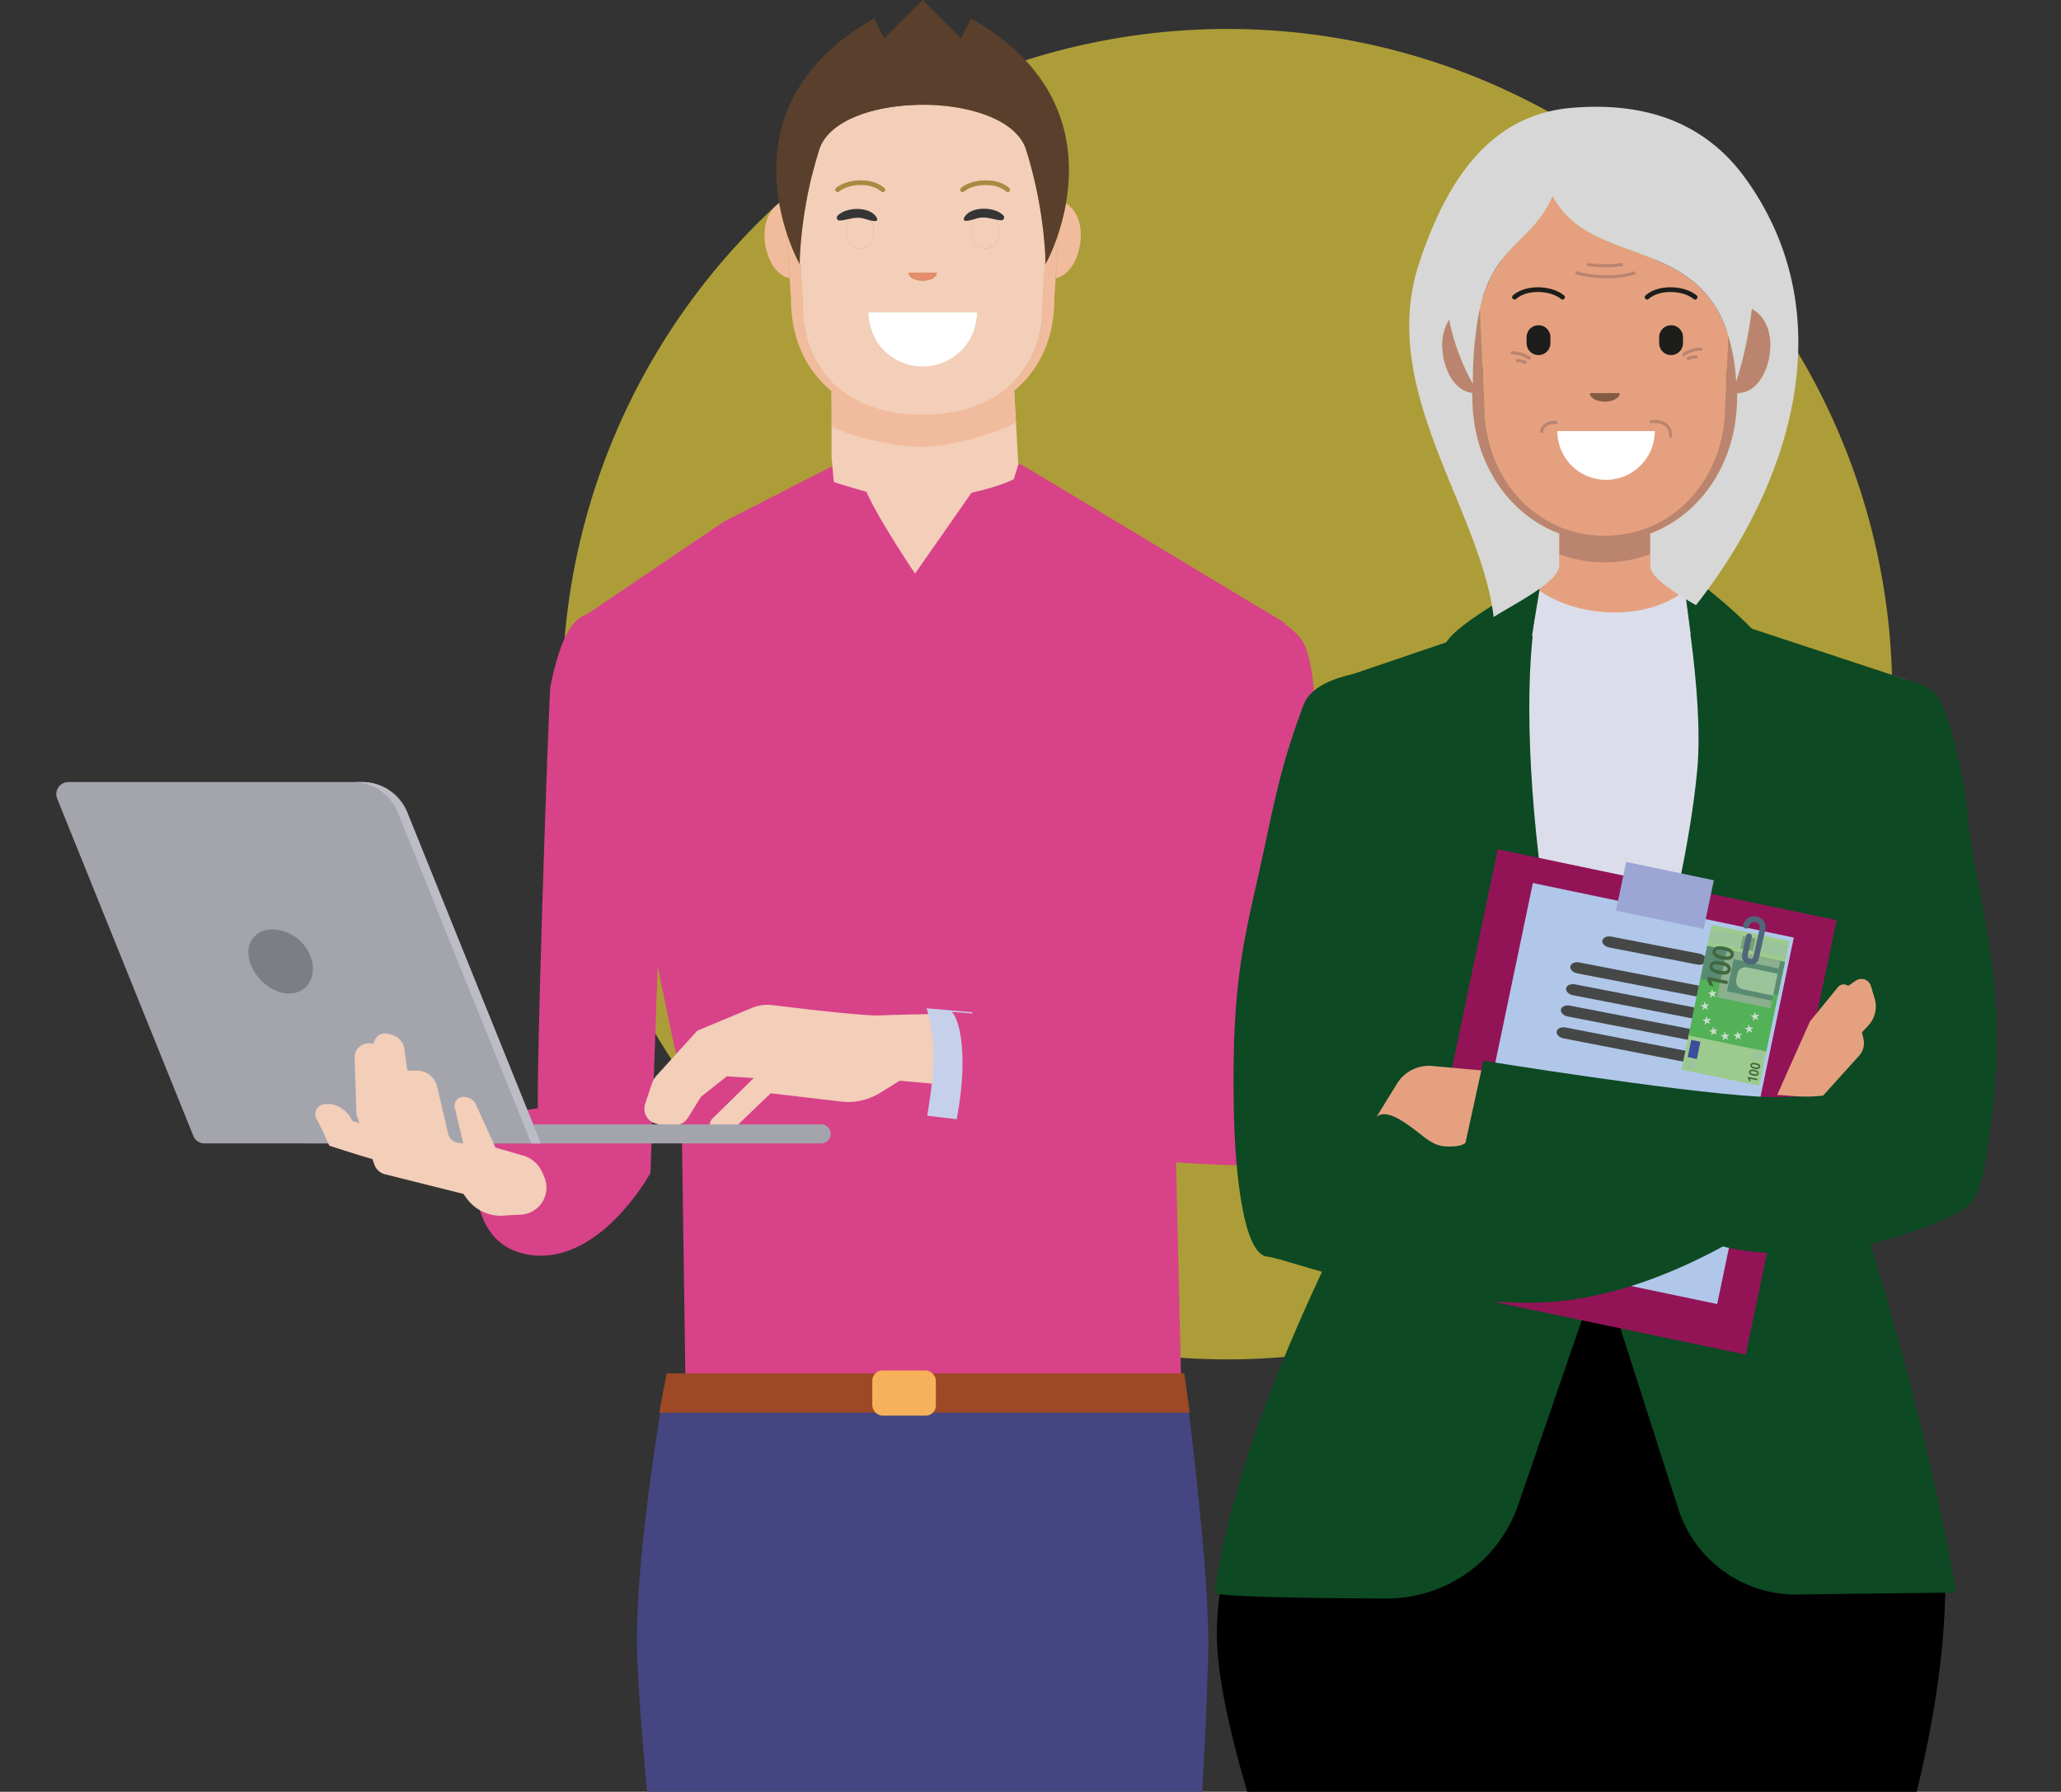 <svg xmlns="http://www.w3.org/2000/svg" width="659" height="573"><rect width="100%" height="100%" fill="#333333" stroke="none"/><defs><linearGradient id="b" x1="139.953" y1="-158.586" x2="135.934" y2="-156.855" gradientUnits="objectBoundingBox"><stop offset="0" stop-color="#e74011"/><stop offset="1" stop-color="#921457"/></linearGradient><linearGradient id="c" x1="179.391" y1="-187.227" x2="175.214" y2="-185.584" gradientUnits="objectBoundingBox"><stop offset="0" stop-color="#e7edf9"/><stop offset="1" stop-color="#b0c7e9"/></linearGradient><linearGradient id="d" x1="851.999" y1="-727.488" x2="851.336" y2="-723.808" gradientUnits="objectBoundingBox"><stop offset="0" stop-color="#e7edf9"/><stop offset="1" stop-color="#9ba6d4"/></linearGradient><clipPath id="a"><path data-name="Rectangle 17" transform="translate(418 42)" fill="#fff" d="M0 0h659v573H0z"/></clipPath></defs><g data-name="Groupe de masques 1" transform="translate(-418 -42)" clip-path="url(#a)"><g data-name="Groupe 21"><path data-name="Tracé 1" d="M934.473 275.51c-7.43-12.55-18.39-29.38-26.46-43.3" fill="#a5724c"/><g data-name="Groupe 19" transform="translate(436.003 42)"><ellipse data-name="Ellipse 1" cx="212.63" cy="212.73" rx="212.63" ry="212.73" transform="translate(161.78 9.26)" fill="#ffe53c" opacity=".6"/><g data-name="Groupe 7"><path data-name="Tracé 2" d="M392.84 199.2l-84.3-50.69h-59.31l-35.78 18.31-43.61 29.52c7.41 36.8 29.41 150.17 29.9 146.27l1.58 109.9 158.55-1.71-2.68-115.01c9.66-48.36 20.7-82.1 35.64-136.59z" fill="#d84289"/><path data-name="Tracé 3" d="M306.15 153.24s-3.59 2.09-13.52 4.35c-3.37 4.88-18.06 25.84-18.06 25.84s-11.8-17.5-15.52-26.14c-8.02-2.27-10.45-3.17-10.45-3.17l-.72-8.09v-36.4l57.28-4.92 2.45 43.82-1.46 4.73z" fill="#f3ceb9"/><path data-name="Tracé 4" d="M258.99 895.48l2.3 48.84-25.97-2.3-2.08-44.85z" fill="#472b42"/><path data-name="Tracé 5" d="M299.67 894.08l1.24 49.9 24.29-4.87.27-45.03z" fill="#472b42"/><path data-name="Tracé 6" d="M195.16 439.4c-4.71 27.37-10.33 66.19-9.42 90.88 2.59 69.99 45.12 407.05 45.12 407.05l34.2-.16 12.67-293.32 16.93 291.29 35.34-1.16s34.42-264.19 38.32-404.48c.56-20.24-3.94-60.71-7.68-90.09H195.16z" fill="#454581"/><path data-name="Tracé 7" d="M362.43 451.76c-.6-4.34-1.2-8.57-1.78-12.55H195.16c-.78 3.94-1.59 8.16-2.38 12.55z" fill="#9d4925"/><rect data-name="Rectangle 1" width="20.34" height="14.45" rx="3.27" transform="translate(260.91 438.26)" fill="#f6b15a"/><path data-name="Tracé 8" d="M183.07 379.66a1.4 1.4 0 01-.34-.05l-21.67-6.84a1.116 1.116 0 01.67-2.13l21.67 6.84a1.116 1.116 0 01-.33 2.18z" fill="#4e4f96"/><path data-name="Tracé 9" d="M364.04 311.24h-.07a1.125 1.125 0 01-1.05-1.18A236.061 236.061 0 01380.86 232c7.64-17.91 14.92-27.78 14.99-27.88a1.115 1.115 0 011.79 1.33c-.29.38-28.57 39.15-32.5 104.74a1.123 1.123 0 01-1.11 1.05z" fill="#4e4f96"/><path data-name="Tracé 10" d="M182.48 269.42a1.122 1.122 0 01-1.07-.79c-2.57-8.45-16.03-26.08-16.17-26.26a1.113 1.113 0 111.77-1.35c.56.74 13.84 18.13 16.53 26.97a1.111 1.111 0 01-.74 1.39 1.248 1.248 0 01-.32.05z" fill="#4e4f96"/><g data-name="Groupe 2"><path data-name="Tracé 11" d="M358.11 982.74a17.689 17.689 0 00-2.58-8.26l-21.4-34.91.62-3.45a8.971 8.971 0 00-6.87-10.35 34.694 34.694 0 00-14.25-.17 8.9 8.9 0 00-7.09 9.41 17.271 17.271 0 01-.1 5.41c-.93 1.77-5.27 3.15-5.65-.97v-2.02a6.073 6.073 0 00-3.82 4.62 92.047 92.047 0 00-.33 26.86 5.584 5.584 0 003.65 4.57c3.87 1.4 9.92 3.66 10.11 4.24.28.85 5.37 10.74 5.37 10.74s11.59 10.07 31.15 7.28c10.38-1.48 11.52-7.28 11.52-7.28l-.32-5.72z" fill="#3360aa"/><path data-name="Tracé 12" d="M358.11 982.74a17.736 17.736 0 00-1.09-5.2c-.82 1.71-3.41 5.22-11.17 6.33-19.57 2.8-31.15-7.28-31.15-7.28s-5.09-9.89-5.37-10.74c-.23-.68-9.64-4.33-13.42-5.77.12 2.91.37 5.86.73 8.82a5.612 5.612 0 003.65 4.58c3.87 1.4 9.91 3.66 10.11 4.24.28.85 5.37 10.74 5.37 10.74s11.59 10.07 31.15 7.28c10.38-1.48 11.52-7.28 11.52-7.28l-.32-5.72z" fill="#c7d0ea"/><g data-name="Groupe 1" fill="#aab9e0"><path data-name="Tracé 13" d="M319.79 947.04a1.12 1.12 0 01-1.08-.84 1.109 1.109 0 01.81-1.35c4.86-1.23 10.39-2.29 14.63-.82a1.116 1.116 0 11-.73 2.11c-3.7-1.28-9.07-.21-13.35.88a1.24 1.24 0 01-.27.03z"/><path data-name="Tracé 14" d="M317.67 940.89a1.12 1.12 0 01-1.08-.84 1.109 1.109 0 01.81-1.35c4.86-1.23 10.4-2.29 14.63-.82a1.116 1.116 0 11-.73 2.11c-3.7-1.28-9.08-.21-13.35.88a1.24 1.24 0 01-.27.03z"/><path data-name="Tracé 15" d="M323.18 953.4a1.12 1.12 0 01-1.08-.84 1.109 1.109 0 01.81-1.35c4.86-1.23 10.4-2.29 14.63-.82a1.116 1.116 0 11-.73 2.11c-3.69-1.28-9.07-.21-13.35.88a1.24 1.24 0 01-.27.03z"/><path data-name="Tracé 16" d="M326.57 959.76a1.12 1.12 0 01-1.08-.84 1.109 1.109 0 01.81-1.35c4.86-1.23 10.4-2.29 14.63-.82a1.116 1.116 0 11-.73 2.11c-3.7-1.28-9.08-.21-13.35.88a1.24 1.24 0 01-.27.03z"/><path data-name="Tracé 17" d="M329.96 966.12a1.12 1.12 0 01-1.08-.84 1.109 1.109 0 01.81-1.35c4.86-1.23 10.4-2.29 14.63-.82a1.116 1.116 0 11-.73 2.11c-3.7-1.28-9.07-.21-13.35.88a1.24 1.24 0 01-.27.03z"/></g></g><g data-name="Groupe 4"><path data-name="Tracé 18" d="M265.07 937.16c2.08 7.36 5.03 17.96 3.06 27.32a5.9 5.9 0 01-3.6 4.27c-2.74 1.08-7.51 3.09-13.88 6.2-10.38 5.09-18.74 15.85-27.34 17.38-19.07 3.39-32.21.85-32.85-1.7s-1.91-7.21-.21-11.23c.76-1.8 16.95-15.9 18.65-17.59s17.59-25.43 17.59-25.43l-.57-5.09a5.665 5.665 0 015.69-6.29l6.94.07a7.255 7.255 0 017.18 7.51l-.17 4.86s8.27 5.72 11.66 5.09 3.55-5.34 3.55-5.34l4.3-.03z" fill="#3360aa"/><path data-name="Tracé 19" d="M249.16 962.67c-10.38 5.09-18.74 15.85-27.34 17.38-16.05 2.85-27.89 1.51-31.63-.51-1.62 4-.37 8.59.26 11.11.64 2.54 13.78 5.09 32.85 1.7 8.6-1.53 16.95-12.29 27.34-17.38 6.36-3.12 11.14-5.12 13.88-6.2a5.846 5.846 0 003.59-4.23 38.279 38.279 0 00.67-8.38 88.947 88.947 0 00-19.62 6.52z" fill="#c7d0ea"/><g data-name="Groupe 3" fill="#aab9e0"><path data-name="Tracé 20" d="M236.87 944.92a1.108 1.108 0 01-.82-.36c-2.24-2.42-7.91-3.62-10.14-3.07a1.113 1.113 0 11-.54-2.16c2.84-.71 9.41.56 12.32 3.72a1.121 1.121 0 01-.06 1.58 1.108 1.108 0 01-.76.3z"/><path data-name="Tracé 21" d="M233.06 950.01a1.108 1.108 0 01-.82-.36c-2.24-2.42-7.91-3.62-10.14-3.07a1.113 1.113 0 11-.54-2.16c2.84-.71 9.41.56 12.32 3.72a1.121 1.121 0 01-.06 1.58 1.108 1.108 0 01-.76.3z"/><path data-name="Tracé 22" d="M229.24 955.09a1.108 1.108 0 01-.82-.36c-2.24-2.42-7.91-3.62-10.14-3.07a1.113 1.113 0 11-.54-2.16c2.84-.71 9.41.57 12.32 3.72a1.121 1.121 0 01-.06 1.58 1.108 1.108 0 01-.76.3z"/><path data-name="Tracé 23" d="M225.43 960.18a1.108 1.108 0 01-.82-.36c-2.24-2.42-7.91-3.63-10.14-3.07a1.113 1.113 0 11-.54-2.16c2.84-.71 9.41.57 12.32 3.72a1.121 1.121 0 01-.06 1.58 1.108 1.108 0 01-.76.3z"/><path data-name="Tracé 24" d="M221.61 965.27a1.108 1.108 0 01-.82-.36c-2.24-2.42-7.91-3.62-10.14-3.07a1.113 1.113 0 11-.54-2.16c2.84-.71 9.41.57 12.32 3.72a1.121 1.121 0 01-.06 1.58 1.108 1.108 0 01-.76.3z"/></g></g><path data-name="Tracé 25" d="M192.69 297.2c-10.68-38.04-18.45-91.28-22.85-100.86-3.52 1.29-8.08 4.44-11.85 23.22-.45 2.25-4.33 114.4-4.01 134.84a65.207 65.207 0 00-18.51 5.45s-8.8 36.25 14.43 41.17 40.08-25.91 40.08-25.91l2.72-77.92z" fill="#d84289"/><path data-name="Tracé 26" d="M286.86 324.15s-16.89.29-23.48.57c-5.23.23-26.01-2.26-34.33-3.29a13.169 13.169 0 00-6.71.92l-17.37 7.24-13.02 14.35a7.247 7.247 0 00-1.49 2.54l-2.18 6.53a4.916 4.916 0 003.36 6.29l1.29.35 3.4.41a5.927 5.927 0 005.75-2.77l4.02-6.51 8.3-6.59 8.59.57-13.23 13a2.653 2.653 0 001.22 4.47l.13.03a6.123 6.123 0 005.74-1.53l11.58-11.11 22.51 2.65a19.291 19.291 0 0012.42-2.76l6.3-3.9 19.47 1.72-2.29-23.19z" fill="#f3ceb9"/><path data-name="Tracé 27" d="M292.87 323.72l-14.6-1.29c3.39 11.06 2.46 20.48.22 34.36l15.89 1.93-1.5-35z" fill="#c7d0ea"/><g data-name="Groupe 5"><path data-name="Tracé 28" d="M244.56 359.56H80.13v6.09h164.43a3.05 3.05 0 100-6.1z" fill="#a4a4ad"/><path data-name="Tracé 29" d="M154.92 365.65H47.38a3.837 3.837 0 01-3.57-2.41L.28 255.39a3.857 3.857 0 013.57-5.3h93.94a15.569 15.569 0 0114.44 9.74l42.7 105.82z" fill="#a4a4ad"/><path data-name="Tracé 30" d="M112.22 259.84a15.569 15.569 0 00-14.44-9.74h-3.03a15.569 15.569 0 0114.44 9.74l42.7 105.82h3.03z" fill="#bcbcc7"/><path data-name="Tracé 31" d="M81.8 307.47c1.21 5.67-2.09 10.26-7.35 10.26s-10.91-4.6-12.6-10.26 1.6-10.26 7.35-10.26a13.49 13.49 0 0112.6 10.26z" fill="#7d7d86"/></g><g data-name="Groupe 6" fill="#f3ceb9"><path data-name="Tracé 32" d="M95.39 338.32c.21 6.71.59 18.1.59 18.1l5.72 16a4.9 4.9 0 003.43 3.11l25.02 6.26 1.2 1.61a13.4 13.4 0 0011.59 5.36c1.77-.12 3.7-.23 5.61-.33a8.644 8.644 0 007.48-12.04l-.61-1.41a9.635 9.635 0 00-6.19-5.45l-8.82-2.55-6.23-13.76a4.048 4.048 0 00-2.71-2.26l-.54-.13a2.879 2.879 0 00-3.5 3.46l2.71 11.37-1.79-.25a3.614 3.614 0 01-3.03-2.76l-3.56-15.23a6.51 6.51 0 00-6.21-5.02l-3.3-.06-.98-6.99a5.323 5.323 0 00-3.81-4.37l-1.36-.39a3.59 3.59 0 00-4.55 3.09l-1.53-.04a4.526 4.526 0 00-4.63 4.67z"/><path data-name="Tracé 33" d="M99.34 359.93l-4.69-1.47a9.675 9.675 0 00-5.28-4.99 7.577 7.577 0 00-4.21-.21 3.141 3.141 0 00-1.95 4.6c2.11 3.69 2.49 5.29 4.1 8.52 0 0 15.25 4.99 15.25 4.55s-3.23-11-3.23-11z"/></g><path data-name="Tracé 34" d="M397.71 203.94c-5.27-6.07-13.13-9.09-13.13-9.09s-19.63 60.27-22.21 83.46c-1.5 13.53-5.16 32.32-7.94 45.63-3.78.35-7.5.79-10.9 1.18-17.47 2-57.22-1.55-57.22-1.55 3.44 3.44 5.65 19.2 0 41.39 0 0 87.16 9.93 101.64 7.24 4.86-.9 10.84-17.88 10.56-33.91s10.81-120.98-.8-134.36z" fill="#d84289"/><path data-name="Tracé 35" d="M319.53 89.01c4.7-1.05 7.51-6.66 7.99-12.33.36-4.32-.75-9.09-4.67-11.7a70.915 70.915 0 01-2.4 9.59l-.92 14.44z" fill="#f0bc9d"/><path data-name="Tracé 36" d="M231.16 64.99c-3.91 2.61-5.02 7.37-4.66 11.69.47 5.67 3.29 11.28 7.99 12.33l-.91-14.38a69.757 69.757 0 01-2.42-9.64z" fill="#f0bc9d"/><path data-name="Tracé 37" d="M238.73 98.15l-.93-16.91c-.12 2.04-.12 3.2-.12 3.2a59.871 59.871 0 01-4.09-9.8l.91 14.38.43 6.8c0 15.82 7.63 27.58 19.89 33.75.03-.75.06-1.49.08-2.23-10.05-5.66-16.17-15.69-16.17-29.18z" fill="#f0bc9d"/><path data-name="Tracé 38" d="M316.34 84.44s0-1.1-.12-3.05l-.92 16.77c0 13.46-6.1 23.49-16.13 29.15.05.45.1.99.17 1.58v.07c.02.17.03.34.05.51 12.15-6.19 19.71-17.91 19.71-33.66l.43-6.8.92-14.44a59.6 59.6 0 01-4.11 9.86z" fill="#f0bc9d"/><path data-name="Tracé 39" d="M306.86 135.1c-.36-2.26-.31-7.18-.59-10.13-.02-.17-6.91 4.16-6.93 3.99v-.07c-.07-.59-.12-1.13-.17-1.58-6.1 3.44-13.64 5.27-22.16 5.27-8.49 0-16.02-1.82-22.11-5.25-.02.74-6.99-3.01-7.02-2.26-.12 2.64.36 8.64 0 11.28 6.42 3.48 20.46 6.53 29.14 6.53s23.34-4.13 29.85-7.78z" fill="#f0bc9d"/><path data-name="Tracé 40" d="M315.3 98.15l.92-16.77a139.671 139.671 0 00-6.13-33.52c-6.13-19.14-60.04-19.14-66.17 0a139.8 139.8 0 00-6.12 33.38l.93 16.91c0 13.48 6.12 23.52 16.17 29.18 6.09 3.43 13.62 5.25 22.11 5.25 8.51 0 16.06-1.83 22.16-5.27 10.03-5.66 16.13-15.69 16.13-29.15zm-55.68 1.65h34.79a17.4 17.4 0 11-34.8 0zm41.68-24.66a4.3 4.3 0 11-8.6 0v-2.17a4.3 4.3 0 118.6 0zm-11.99-15.01c3.55-2.94 11.35-3.52 15.38.01a.716.716 0 11-.94 1.08c-3.48-3.04-10.46-2.53-13.52.01a.727.727 0 01-.46.17.706.706 0 01-.55-.26.723.723 0 01.09-1.01zm-7.77 27.09c0 1.42-2.02 2.57-4.52 2.57s-4.52-1.15-4.52-2.57h9.04zM249.82 61.4a.706.706 0 01-.55-.26.723.723 0 01.09-1.01c3.55-2.94 11.35-3.52 15.38.01a.716.716 0 11-.94 1.08c-3.48-3.04-10.46-2.53-13.52.01a.727.727 0 01-.46.17zm2.92 13.74v-2.17a4.3 4.3 0 118.6 0v2.17a4.3 4.3 0 11-8.6 0z" fill="#f3ceb9"/><path data-name="Tracé 41" d="M261.34 75.14v-2.17a4.3 4.3 0 10-8.6 0v2.17a4.3 4.3 0 108.6 0z" fill="#f3ceb9"/><path data-name="Tracé 42" d="M296.99 68.67a4.3 4.3 0 00-4.3 4.3v2.17a4.3 4.3 0 108.6 0v-2.17a4.3 4.3 0 00-4.3-4.3z" fill="#f3ceb9"/><path data-name="Tracé 43" d="M294.41 99.8h-34.79a17.4 17.4 0 1034.8 0z" fill="#fff"/><path data-name="Tracé 44" d="M277.01 89.78c2.5 0 4.52-1.15 4.52-2.57h-9.04c0 1.42 2.02 2.57 4.52 2.57z" fill="#e38d6b"/><path data-name="Tracé 45" d="M263.79 61.22a.716.716 0 10.94-1.08c-4.03-3.53-11.83-2.96-15.38-.01a.706.706 0 00-.09 1.01.721.721 0 00.55.26.693.693 0 00.46-.17c3.06-2.54 10.04-3.06 13.52-.01z" fill="#a88b43"/><path data-name="Tracé 46" d="M289.76 61.4a.692.692 0 00.46-.17c3.06-2.54 10.04-3.06 13.52-.01a.716.716 0 10.94-1.08c-4.03-3.53-11.83-2.96-15.38-.01a.72.72 0 00.46 1.27z" fill="#a88b43"/><path data-name="Tracé 47" d="M237.67 84.44s0-1.16.12-3.2a139.8 139.8 0 016.12-33.38c6.13-19.14 60.04-19.14 66.17 0a139.752 139.752 0 016.13 33.52c.11 1.95.12 3.05.12 3.05a59.593 59.593 0 004.11-9.86 70.915 70.915 0 002.4-9.59c2.98-17 .48-41.61-30.34-59.05l-3.24 6.42S286.49 9.3 277.01 0c-9.49 9.3-12.27 12.35-12.27 12.35l-3.24-6.42c-30.82 17.44-33.32 42.06-30.34 59.06a69.394 69.394 0 002.42 9.64 59.871 59.871 0 004.09 9.8z" fill="#5a402c"/></g><g data-name="Groupe 14"><g data-name="Groupe 9"><path data-name="Tracé 48" d="M492.6 933.67s6.54 8.92 4.76 15.77-3.54 15.17-4.44 19.04c-.6 2.6-.53 16.82.38 25.82a15.769 15.769 0 01-5.19 13.35c-4.21 3.77-9.86 8.07-14.25 8.72-3.63.54-7.51-2.57-10.66-6.15a19.5 19.5 0 01-4.18-18.08l13.65-49.55-2.68-12.2 21.42-4.16 1.19 7.44z" fill="#e5a17f"/><path data-name="Tracé 49" d="M493.07 991.58c-10.87-3.36-22.2-3.12-33.89 0l-.15.56a19.577 19.577 0 00-.69 5.72c12.34-3.95 23.96-3.87 34.91 0a15.763 15.763 0 00.06-3.57c-.09-.86-.16-1.77-.24-2.71z" fill="#f6b15a"/><g data-name="Groupe 8" fill="#f6b15a"><path data-name="Tracé 50" d="M493.19 993a15.768 15.768 0 01-5.07 9.37c-4.21 3.76-9.85 8.07-14.25 8.72-3.63.54-7.51-2.57-10.66-6.15a19.444 19.444 0 01-4.69-10.28 19.471 19.471 0 004.69 15.55c3.16 3.57 7.03 6.68 10.66 6.15 4.4-.65 10.04-4.96 14.25-8.72a15.815 15.815 0 005.19-13.35c-.04-.41-.08-.85-.12-1.28z"/><path data-name="Tracé 51" d="M497.36 944.17c-1.79 6.84-3.54 15.17-4.44 19.04a74.488 74.488 0 00-.37 11.05 38.668 38.668 0 01.37-5.79c.89-3.87 2.65-12.2 4.44-19.04a11.983 11.983 0 00.01-5.33.17.17 0 01-.01.07z"/></g></g><g data-name="Groupe 10"><path data-name="Tracé 52" d="M533.09 947.42c3.61 6.08 6.78 19.34 7.61 25.44.6 4.41 4.32 14.36 5.93 23.26a15.759 15.759 0 008.68 11.39c5.09 2.45 11.7 5.03 16.11 4.44 3.64-.49 6.5-4.55 8.55-8.86a19.487 19.487 0 00-.99-18.53l-26.67-50.17-.95-6.13-22.68-4.09s.8 17.16 4.41 23.24z" fill="#e5a17f"/><path data-name="Tracé 53" d="M546.11 993.45c9.52-6.23 20.47-9.14 32.57-9.37l.3.5a19.685 19.685 0 012.24 5.3c-12.95-.39-24.1 2.9-33.55 9.65a15.841 15.841 0 01-1.04-3.41c-.15-.85-.33-1.75-.52-2.67z" fill="#f6b15a"/><path data-name="Tracé 54" d="M546.39 994.85a15.819 15.819 0 007.46 7.6c5.09 2.45 11.7 5.03 16.11 4.44 3.64-.49 6.5-4.55 8.55-8.86a19.438 19.438 0 001.67-11.18 19.478 19.478 0 01-.21 16.24c-2.05 4.3-4.91 8.37-8.55 8.86-4.41.59-11.02-1.99-16.11-4.44a15.8 15.8 0 01-8.68-11.39c-.07-.41-.16-.84-.24-1.26z" fill="#f6b15a"/></g><path data-name="Tracé 55" d="M421.11 393.24s-52.4 82.7-49.94 132.64c1.68 34.12 25.25 91.93 35.34 125.14a142.069 142.069 0 016.06 46.9c-.67 17.21-3.6 44.04 3.22 77.69 12.28 60.59 48.31 157.2 48.31 157.2h35.62s-19.65-224.34-18.01-239.08 12.69-153.11 12.69-153.11-14.39 134.06-10.18 167.22c9.62 75.72 31.65 175.48 39.24 228.3 2.46-.82 33.67-7.21 33.67-7.21s10.66-165.79-.4-218.68C551.37 684.64 604 587.66 604 505.93c0-37.29-29.78-111.04-29.78-111.04l-153.11-1.64z"/><path data-name="Tracé 56" d="M409.99 402.45h168.29l-7.13-33.16s6.14-58.34 6.75-77.37 16.38-73.69 16.38-73.69l-94.36-30.09-91.5 30.09 21.49 140.01s-9.16 18.2-19.93 44.21z" fill="#dbdeea"/><g data-name="Groupe 11" fill="#0d4923"><path data-name="Tracé 57" d="M457.14 201.16l-2.01.61-45.68 15.54 20.47 140.93s-50.56 85.77-59.57 151.06c0 1.28 27.16 1.8 54.97 1.89a44.355 44.355 0 0042.1-29.91l34.34-99.71c-18.44-37.1-31.43-109.37-44.62-180.41z"/><path data-name="Tracé 58" d="M594.28 218.23l-56.09-18.49c-14.38 72.36-30.25 138.48-50.56 186.13l30.99 96.62a39.492 39.492 0 0038.16 27.43c24.52-.34 50.7-.62 50.7-.62-7.69-43.89-20.3-90.87-36.34-140.01 0 0 6.14-58.34 6.75-77.37s16.38-73.69 16.38-73.69z"/></g><path data-name="Tracé 59" d="M476.09 184.16s-24.88 12.58-31.02 20.36c-7.56 9.58-9.21 22.93-9.21 22.93l10.23 3.68-14.74 12.28c13.77 42.5 34.03 83.1 57.31 122.82 0 0 9.29-4.23 8.19-3.68-20.88-34.39-33.48-145.13-20.76-178.38z" fill="#0d4923"/><path data-name="Tracé 60" d="M519.05 181.45s7.94 39.95 5.63 64.82c-4.2 45.34-27.02 117.19-27.02 117.19l12.69-3.68c19.34-30.4 39.61-77.99 44.21-115.14l-11.87-11.05 15.56-2.87c-1.76-18.3-18.12-33.5-39.2-49.26z" fill="#0d4923"/><g data-name="Groupe 13"><g data-name="Groupe 12"><path data-name="Rectangle 2" transform="rotate(-168.19 292.499 188.65)" fill="url(#b)" d="M0 0h110.69v141.93H0z"/><path data-name="Rectangle 3" transform="rotate(-168.19 287.097 181.048)" fill="url(#c)" d="M0 0h85.24v119.73H0z"/><path data-name="Rectangle 4" transform="rotate(-168.19 278.73 121.29)" fill="url(#d)" d="M0 0h28.63v15.9H0z"/></g><path data-name="Tracé 61" d="M524.69 308.45L496.56 303c-1.4-.27-2.39-1.27-2.2-2.23s1.47-1.52 2.88-1.25l28.13 5.45c1.4.27 2.39 1.27 2.2 2.23s-1.47 1.52-2.88 1.25z" fill="#454847"/><path data-name="Tracé 62" d="M529.62 319.67l-43.3-8.4c-1.4-.27-2.39-1.27-2.2-2.23s1.47-1.52 2.88-1.25l43.3 8.4c1.4.27 2.39 1.27 2.2 2.23s-1.47 1.52-2.88 1.25z" fill="#454847"/><path data-name="Tracé 63" d="M528.26 326.67l-43.3-8.4c-1.4-.27-2.39-1.27-2.2-2.23s1.47-1.52 2.88-1.25l43.3 8.4c1.4.27 2.39 1.27 2.2 2.23s-1.47 1.52-2.88 1.25z" fill="#454847"/><path data-name="Tracé 64" d="M526.6 333.47l-43.3-8.4c-1.4-.27-2.39-1.27-2.2-2.23s1.47-1.52 2.88-1.25l43.3 8.4c1.4.27 2.39 1.27 2.2 2.23s-1.47 1.52-2.88 1.25z" fill="#454847"/><path data-name="Tracé 65" d="M525.25 340.47l-43.3-8.4c-1.4-.27-2.39-1.27-2.2-2.23s1.47-1.52 2.88-1.25l43.3 8.4c1.4.27 2.39 1.27 2.2 2.23s-1.47 1.52-2.88 1.25z" fill="#454847"/><path data-name="Tracé 66" d="M517.99 371.62l-43.3-8.4c-1.4-.27-2.39-1.27-2.2-2.23s1.47-1.52 2.88-1.25l43.3 8.4c1.4.27 2.39 1.27 2.2 2.23s-1.47 1.52-2.88 1.25z" fill="#454847"/><path data-name="Tracé 67" d="M516.63 378.62l-43.3-8.4c-1.4-.27-2.39-1.27-2.2-2.23s1.47-1.52 2.88-1.25l43.3 8.4c1.4.27 2.39 1.27 2.2 2.23s-1.47 1.52-2.88 1.25z" fill="#454847"/><path data-name="Tracé 68" d="M514.98 385.42l-43.3-8.4c-1.4-.27-2.39-1.27-2.2-2.23s1.47-1.52 2.88-1.25l43.3 8.4c1.4.27 2.39 1.27 2.2 2.23s-1.47 1.52-2.88 1.25z" fill="#454847"/><path data-name="Tracé 69" d="M513.62 392.42l-43.3-8.4c-1.4-.27-2.39-1.27-2.2-2.23s1.47-1.52 2.88-1.25l43.3 8.4c1.4.27 2.39 1.27 2.2 2.23s-1.47 1.52-2.88 1.25z" fill="#454847"/></g><path data-name="Tracé 70" d="M547.61 361.31s-55.27 12.69-70.41 9.42c-12.24-2.65-30.37-14.12-46.6-13.88.93-34.6-14.6-141.48-14.6-141.48s-14.12 1.84-17.19 10.03c-6.78 18.09-8.85 28.46-12.82 47.08-5.64 26.47-10.31 38.98-9.49 82.29.41 21.7 3.28 46.26 10.64 47.08s39.71 14.74 84.33 14.74 87.2-34.8 87.2-34.8l-11.05-20.47z" fill="#0d4923"/><path data-name="Tracé 71" d="M459.8 342.68l-19.83-1.79a11.975 11.975 0 00-11.28 5.65l-6.96 11.29s1.43-3.68 8.19.41 9.21 8.19 14.53 8.39 6.14-1.23 6.14-1.23l9.21-22.72z" fill="#e5a17f"/><path data-name="Tracé 72" d="M611.48 263.47c-1.78-20-7.16-36.23-9.62-40.32s-10.85-5.94-10.85-5.94-7.37 44.62-12.69 56.9c-4.47 10.32-5.48 53.59-7.63 75.65-8.74.67-18.22 1.42-26.76.91-27.02-1.64-87.61-11.46-87.61-11.46l-5.73 26.2s43.8 20.47 74.92 31.11 65.5-.82 76.96-6.14 13.59-4.08 17.19-40.94c3.68-37.66-6.55-67.55-8.19-85.97z" fill="#0d4923"/><path data-name="Tracé 73" d="M521.85 202.06c-19.3 14.42-35.45 13.96-48.72 0l3.68-45.03h41.35l3.68 45.03z" fill="#e5a17f"/><path data-name="Tracé 74" d="M474.21 188.87l-2.34 14.42c13.27 13.96 31.38 13.82 50.68-.6l-1.79-13.82c-12.64 10.02-34.27 8.61-46.56 0z" fill="#dbdeea"/><path data-name="Tracé 75" d="M550.27 350.18c.16-.49 10.44-23.49 10.44-23.49l8.86-10.89a2.387 2.387 0 013.37-.53l2.48-1.68a3.158 3.158 0 014.79 1.71l1.2 3.99a8.934 8.934 0 01-2.06 8.7l-2 2.12.49 2.16a5.945 5.945 0 01-1.39 5.32l-11.5 12.75c-6.59.86-11.26-.16-14.68-.16z" fill="#e5a17f"/></g><g data-name="Groupe 18"><path data-name="Rectangle 5" fill="#9ccb8d" d="M519.652 342.055l9.63-46.3 24.829 5.165-9.63 46.3z"/><path data-name="Rectangle 6" fill="#53b157" d="M521.921 331.109l5.96-28.657 24.83 5.165-5.961 28.656z"/><path data-name="Rectangle 7" fill="#598b73" d="M525.69 313.055l2.203-10.593 24.829 5.164-2.203 10.593z"/><path data-name="Rectangle 8" fill="#8caf8d" d="M530.996 318.895l3.148-15.136 17.085 3.554-3.149 15.136z"/><path data-name="Rectangle 9" fill="#598b73" d="M534.201 317.033l2.14-10.29 14.382 2.992-2.14 10.29z"/><path data-name="Tracé 76" d="M537.175 313.251l.385-1.85a2.616 2.616 0 013.099-2.032l9.722 2.022-1.452 6.981-9.722-2.022a2.616 2.616 0 01-2.032-3.099z" fill="#9cc49b"/><path data-name="Rectangle 10" fill="#9cc49b" d="M528.161 301.152l.833-4.004 24.828 5.164-.832 4.004z"/><path data-name="Tracé 77" d="M525.7 333.16l-2.92-.61-1.15 5.51 2.92.61" fill="#3d4d9c"/><g data-name="Groupe 15" fill="#cbdcce"><path data-name="Tracé 78" d="M525.65 321.46l1.1-.12.23-1.09.46 1.02 1.11-.13-.83.75.46 1.02-.97-.55-.82.75.22-1.09z"/><path data-name="Tracé 79" d="M528.04 317.48l1.11-.12.23-1.09.46 1.01 1.11-.12-.83.75.46 1.02-.97-.55-.83.75.23-1.1z"/><path data-name="Tracé 80" d="M526.26 326.07l.96.55-.22 1.1.82-.75.97.55-.46-1.02.83-.75-1.11.12-.46-1.01-.23 1.09z"/><path data-name="Tracé 81" d="M528.38 329.49l.97.56-.23 1.09.83-.75.96.55-.45-1.01.82-.75-1.11.12-.45-1.02-.23 1.09z"/><path data-name="Tracé 82" d="M532.08 331.09l.97.56-.23 1.09.83-.75.97.55-.46-1.01.83-.75-1.11.12-.46-1.02-.23 1.09z"/><path data-name="Tracé 83" d="M536.17 330.9l.97.55-.23 1.09.82-.75.97.56-.46-1.02.83-.75-1.11.12-.46-1.02-.22 1.1z"/><path data-name="Tracé 84" d="M539.76 328.79l.97.55-.22 1.1.82-.75.97.55-.46-1.02.83-.75-1.11.12-.46-1.01-.23 1.09z"/><path data-name="Tracé 85" d="M541.68 324.8l1.11-.12.23-1.09.46 1.01 1.11-.12-.83.75.46 1.02-.97-.55-.82.75.22-1.1z"/></g><path data-name="Rectangle 11" fill="#74a173" d="M538.493 303.313l.833-4.004 4.004.833-.833 4.004z"/><g data-name="Groupe 16" fill="#40673f"><path data-name="Tracé 86" d="M534.49 313.72l-.22 1.03-5.11-1.06.73 1.72-1.22-.25-.64-1.39a1.426 1.426 0 01-.12-.89l.11-.51 6.47 1.35z"/><path data-name="Tracé 87" d="M532.42 307.47c2.02.42 3.25 1.25 2.95 2.71s-1.76 1.74-3.78 1.32-3.25-1.25-2.94-2.72 1.74-1.73 3.78-1.31zm-.23 1.09c-1.65-.34-2.46-.21-2.59.42s.56 1.08 2.21 1.42 2.46.21 2.59-.42-.58-1.07-2.21-1.41z"/><path data-name="Tracé 88" d="M533.39 302.78c2.02.42 3.25 1.25 2.95 2.71s-1.76 1.74-3.78 1.32c-2.04-.43-3.25-1.25-2.94-2.72s1.74-1.73 3.78-1.31zm-.23 1.09c-1.65-.34-2.46-.21-2.59.42s.56 1.08 2.21 1.42 2.46.21 2.59-.42-.58-1.07-2.21-1.41z"/></g><g data-name="Groupe 17" fill="#40673f"><path data-name="Tracé 89" d="M543.95 345l-.1.48-2.36-.49.34.8-.56-.12-.3-.64a.668.668 0 01-.05-.41l.05-.24 2.99.62z"/><path data-name="Tracé 90" d="M542.99 342.11c.93.19 1.5.58 1.36 1.25s-.81.8-1.75.61-1.5-.58-1.36-1.25.8-.8 1.75-.6zm-.11.51c-.76-.16-1.13-.1-1.2.19s.26.5 1.02.66 1.13.1 1.2-.2-.27-.5-1.02-.65z"/><path data-name="Tracé 91" d="M543.44 339.95c.93.19 1.5.58 1.36 1.25s-.81.8-1.75.61-1.5-.58-1.36-1.25.8-.8 1.75-.6zm-.11.51c-.76-.16-1.13-.1-1.2.19s.26.5 1.02.66 1.13.1 1.2-.2-.27-.5-1.02-.65z"/></g><path data-name="Rectangle 12" fill="#9cc49b" d="M542.13 338.508l.637-3.064 3.065.637-.638 3.064z"/><path data-name="Rectangle 13" fill="#9cc49b" d="M520.883 341.441l.562-2.702 2.918.607-.562 2.702z"/></g><path data-name="Tracé 92" d="M541.21 308.41a2.76 2.76 0 01-2.18-3.33l1.3-5.8a.922.922 0 111.8.4l-1.3 5.8a.947.947 0 00.78 1.13.761.761 0 00.99-.54l2.03-9.07a1.643 1.643 0 00-1.31-2.09 1.637 1.637 0 00-2.09 1.32.922.922 0 11-1.8-.4 3.487 3.487 0 014.3-2.72 3.471 3.471 0 012.71 4.29l-2.03 9.07a2.559 2.559 0 01-3.19 1.93z" fill="#50667a"/></g><path data-name="Rectangle 14" fill="#fff" d="M912.333 179.28h41.83v19.75h-41.83z"/><path data-name="Rectangle 15" fill="#1d1d1b" d="M892.103 125.01h78.04v38.54h-78.04z"/><path data-name="Rectangle 16" fill="#835c42" d="M922.613 166.44h24.41v7.71h-24.41z"/><path data-name="Tracé 93" d="M892.583 171.72l-1.43-30.74c4.76-20.97 16.23-20.66 23.34-36.19 12.07 22.69 46.4 12.4 56.2 44.73l-1.04 22.2c0 17.59-9.48 32.63-23.97 38.71a37.41 37.41 0 01-14.56 2.89 37.5 37.5 0 01-14.57-2.89c-14.48-6.09-23.96-21.12-23.96-38.71zm25.5-35.27c-3.77-3.13-12.04-3.73-16.32.01a.758.758 0 101 1.14c3.69-3.23 11.1-2.68 14.35.01a.76.76 0 001.08-.1.761.761 0 00-.1-1.07zm8.25 31.27c0 1.5 2.15 2.72 4.79 2.72s4.79-1.22 4.79-2.72h-9.59zm-10.38 12.14a15.58 15.58 0 1031.16 0h-31.17zm43.55-42.24a.76.76 0 001.08-.1.761.761 0 00-.1-1.07c-3.77-3.13-12.04-3.73-16.32.01a.758.758 0 101 1.14c3.69-3.23 11.1-2.68 14.34.01zm-10.99 14.12a3.81 3.81 0 107.62 0v-1.92a3.81 3.81 0 00-7.62 0zm-42.39 0a3.81 3.81 0 107.62 0v-1.92a3.81 3.81 0 10-7.62 0z" fill="#e5a17f"/><g data-name="Groupe 20" fill="#bb846f"><path data-name="Tracé 94" d="M931.113 213.32a37.41 37.41 0 0014.56-2.89c14.49-6.08 23.97-21.11 23.97-38.71l1.04-22.2a64.118 64.118 0 012.45 14.49s.27-.78.7-2.18a119.88 119.88 0 004.3-21.07c4.91 2.72 6.29 8.27 5.87 13.28-.57 6.88-4.3 13.69-10.5 13.69l-.08 1.51c0 20.03-11.09 37.08-27.75 43.41v6.57a41.5 41.5 0 01-29.13 0v-8.78a37.423 37.423 0 0014.57 2.89z"/><path data-name="Tracé 95" d="M881.373 144.19a68.661 68.661 0 007.6 20.57 118.659 118.659 0 011.65-21.21c.17-.9.34-1.76.53-2.58l1.43 30.74c0 17.59 9.48 32.62 23.96 38.7v2.22c-16.66-6.33-27.75-23.37-27.75-43.4l-.09-1.57c-5.59-.7-8.94-7.13-9.48-13.63a15.606 15.606 0 012.14-9.84z"/></g><path data-name="Tracé 96" d="M871.793 126.07c9.09-27.33 23.16-47.59 49.18-49.62 17.84-1.4 40.01 1.48 55.28 22.8 31.46 43.92 14.32 97.77-15.97 136.28-1.11-.65-2.24-1.32-3.37-2-5.74-3.49-11.24-7.4-11.24-10.72v-10.17c16.66-6.33 27.75-23.37 27.75-43.41l.08-1.51c6.19 0 9.92-6.81 10.5-13.69.42-5-.96-10.55-5.87-13.28a121.8 121.8 0 01-4.3 21.07c-.43 1.4-.7 2.18-.7 2.18a64.118 64.118 0 00-2.45-14.49c-9.8-32.33-44.13-22.03-56.2-44.73-7.12 15.53-18.59 15.22-23.34 36.19-.19.83-.36 1.69-.53 2.58a118.577 118.577 0 00-1.65 21.21 68.661 68.661 0 01-7.6-20.57 15.541 15.541 0 00-2.14 9.84c.54 6.5 3.9 12.93 9.48 13.63l.09 1.57c0 20.03 11.09 37.07 27.75 43.4v10.17c0 3.35-5.6 7.29-11.39 10.81-1.79 1.09-3.59 2.13-5.26 3.11-.07.04-.13.08-.2.12-.16.1-.33.19-.49.29-1.08.63-2.08 1.23-2.97 1.79-.07.04-.13.08-.2.12-.15.09-.3.18-.44.27-4.21-34.83-37.25-72.78-23.79-113.24z" fill="#d7d7d7"/><path data-name="Tracé 97" d="M956.013 155.56s3.39-2.33 6.33-1.83" fill="none" stroke="#bb846f" stroke-miterlimit="10"/><path data-name="Tracé 98" d="M957.403 156.87a6.477 6.477 0 013.31-.74" fill="none" stroke="#bb846f" stroke-miterlimit="10"/><path data-name="Tracé 99" d="M907.433 156.75s-3.39-2.33-6.33-1.83" fill="none" stroke="#bb846f" stroke-miterlimit="10"/><path data-name="Tracé 100" d="M906.043 158.06a6.477 6.477 0 00-3.31-.74" fill="none" stroke="#bb846f" stroke-miterlimit="10"/><path data-name="Tracé 101" d="M915.943 177.14s-4.55-.77-5.14 3.25" fill="none" stroke="#bb846f" stroke-miterlimit="10"/><path data-name="Tracé 102" d="M945.473 176.9s7.13-1.37 6.68 5.01" fill="none" stroke="#bb846f" stroke-miterlimit="10"/><path data-name="Tracé 103" d="M921.793 129.2s10.36 3 19.08 0" fill="none" stroke="#bb846f" stroke-miterlimit="10"/><path data-name="Tracé 104" d="M925.543 126.57a40.608 40.608 0 0011.42 0" fill="none" stroke="#bb846f" stroke-miterlimit="10"/></g><path data-name="Tracé 105" d="M685.753 111.07c2.6-3 10.94-3.24 12.72.85a.553.553 0 01-.43.75c-1.77.11-3.24-.81-5.01-.99-2.3-.24-4.23.69-6.46.84a.907.907 0 01-.83-1.44z" fill="#353535"/><path data-name="Tracé 106" d="M738.903 110.99c-2.6-3-10.94-3.24-12.72.85a.553.553 0 00.43.75c1.77.11 3.24-.81 5.01-.99 2.3-.24 4.23.69 6.46.84a.907.907 0 00.83-1.44z" fill="#353535"/></g></svg>